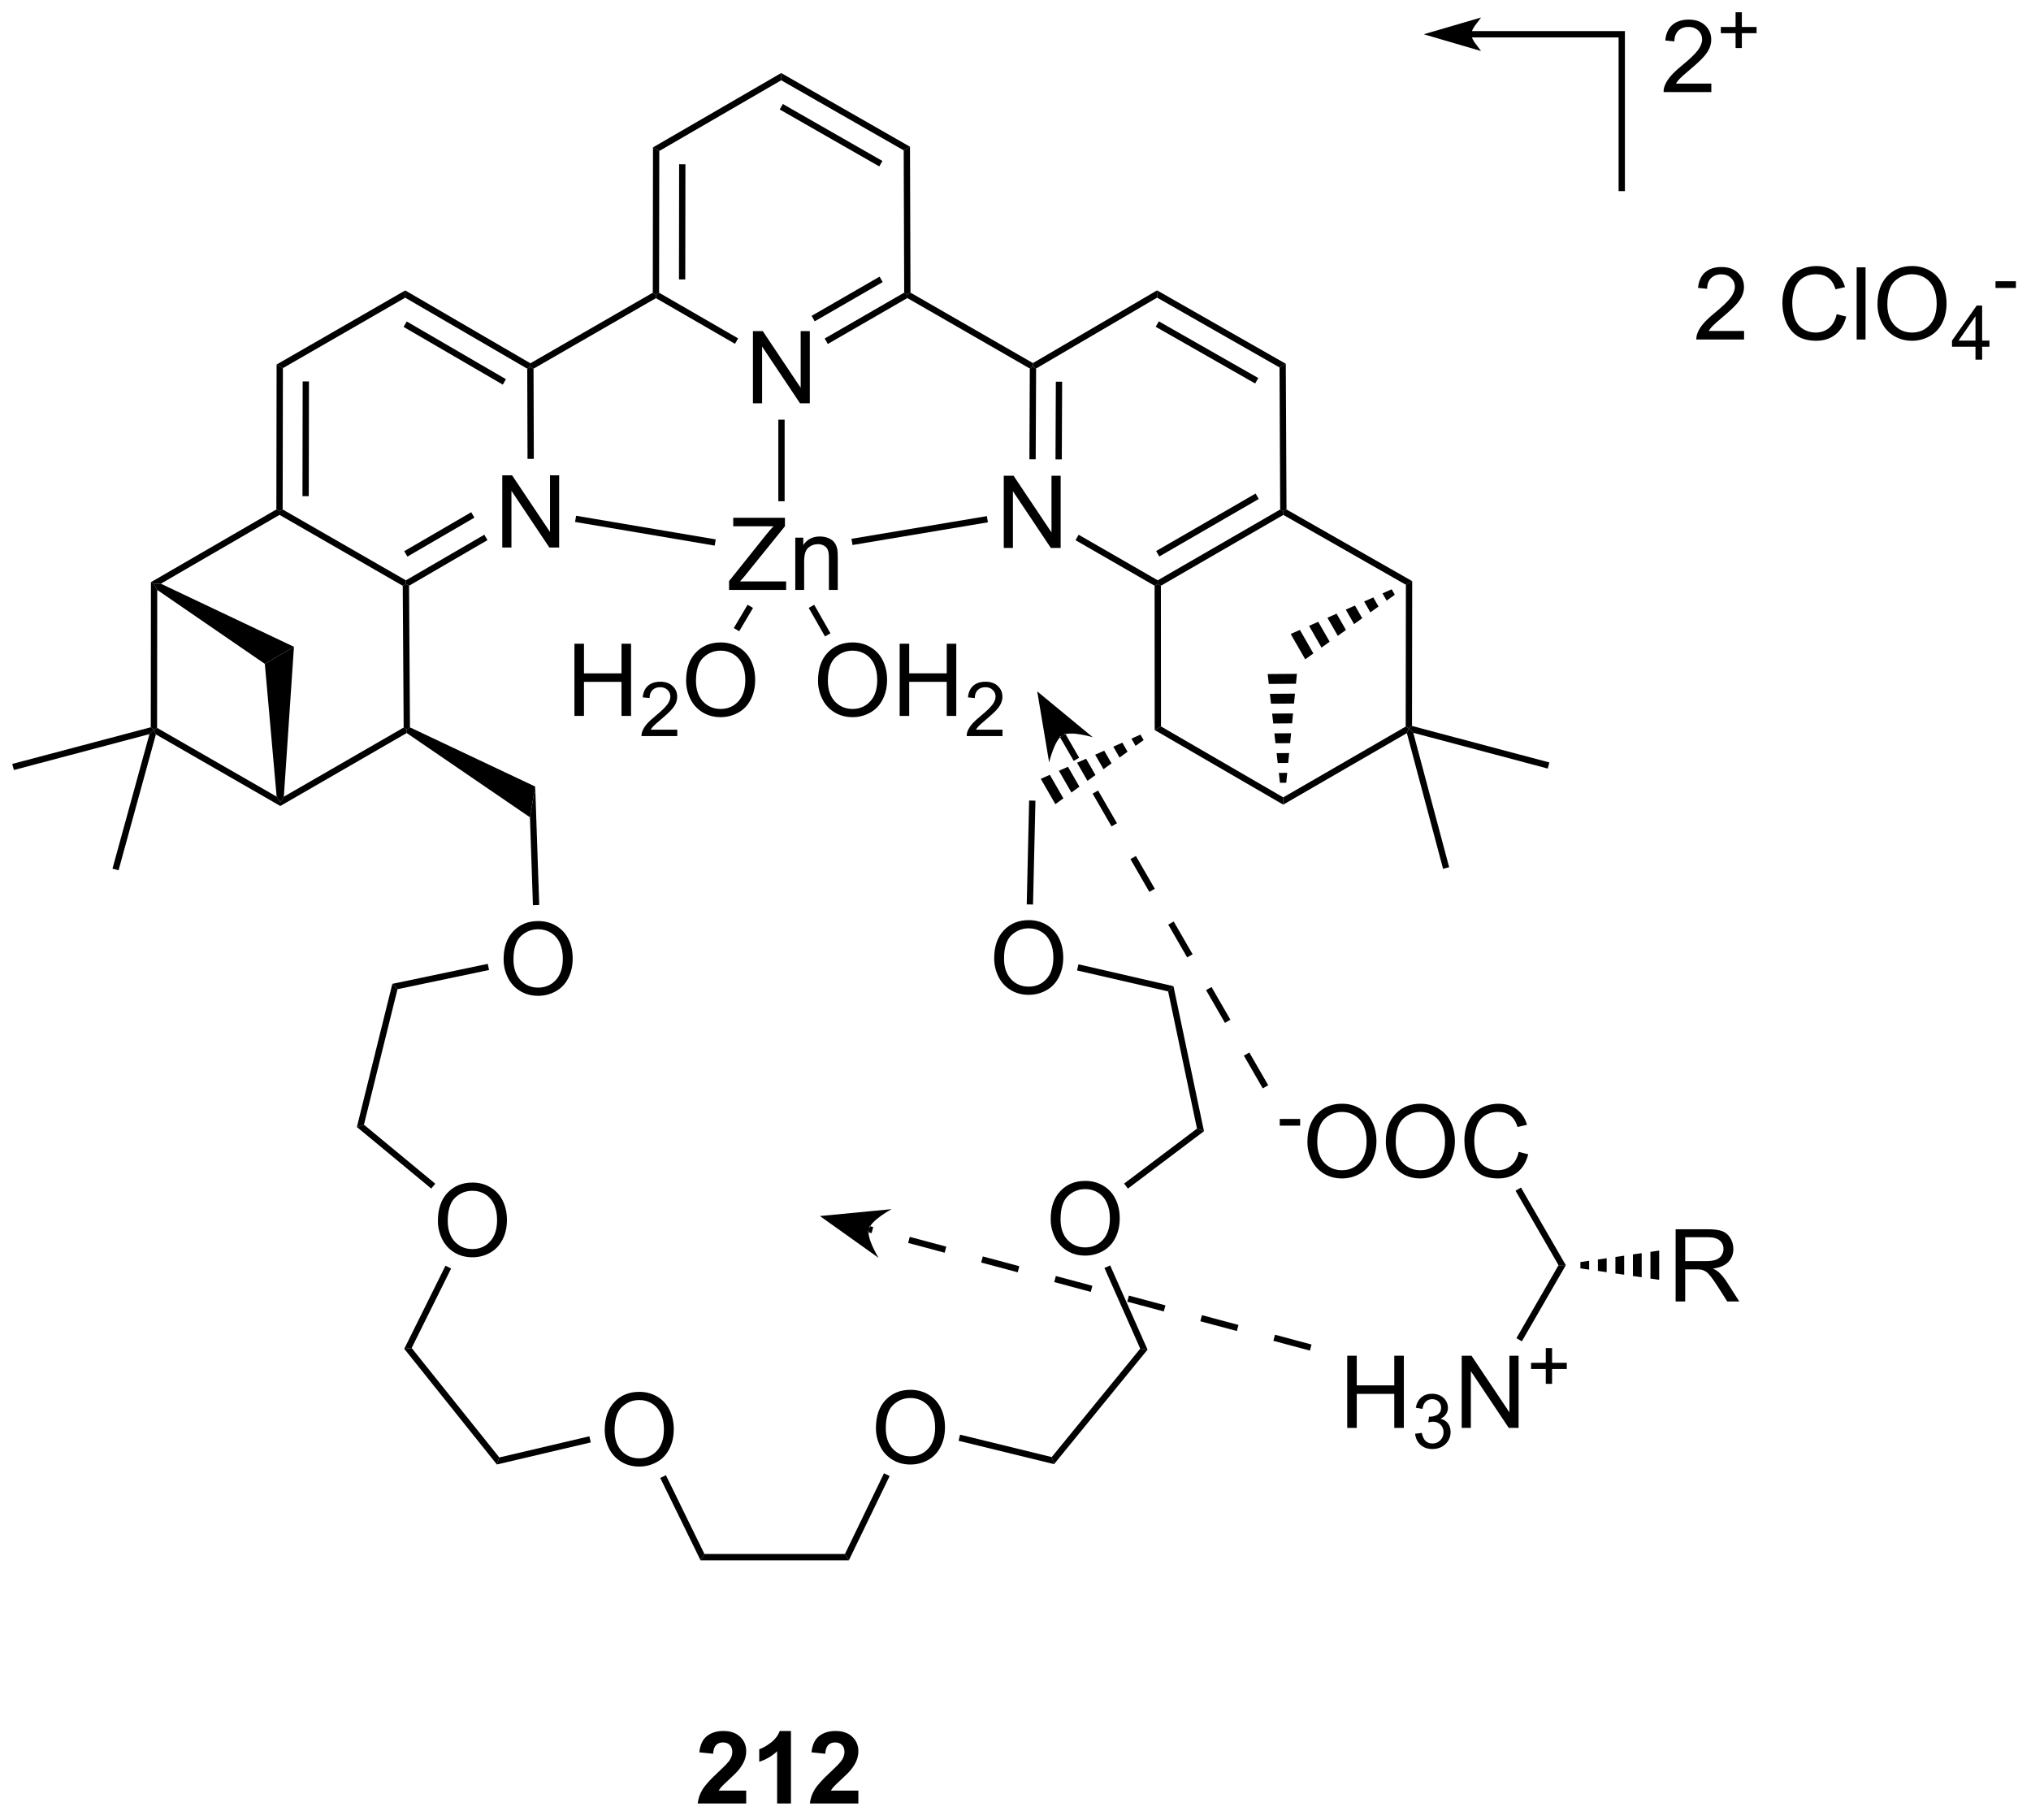 <?xml version="1.0" encoding="UTF-8"?>
<!DOCTYPE svg PUBLIC '-//W3C//DTD SVG 1.0//EN'
          'http://www.w3.org/TR/2001/REC-SVG-20010904/DTD/svg10.dtd'>
<svg stroke-dasharray="none" shape-rendering="auto" xmlns="http://www.w3.org/2000/svg" font-family="'Dialog'" text-rendering="auto" width="442" fill-opacity="1" color-interpolation="auto" color-rendering="auto" preserveAspectRatio="xMidYMid meet" font-size="12px" viewBox="0 0 442 396" fill="black" xmlns:xlink="http://www.w3.org/1999/xlink" stroke="black" image-rendering="auto" stroke-miterlimit="10" stroke-linecap="square" stroke-linejoin="miter" font-style="normal" stroke-width="1" height="396" stroke-dashoffset="0" font-weight="normal" stroke-opacity="1"
><!--Generated by the Batik Graphics2D SVG Generator--><defs id="genericDefs"
  /><g
  ><defs id="defs1"
    ><clipPath clipPathUnits="userSpaceOnUse" id="clipPath1"
      ><path d="M0.646 3.697 L166.161 3.697 L166.161 151.856 L0.646 151.856 L0.646 3.697 Z"
      /></clipPath
      ><clipPath clipPathUnits="userSpaceOnUse" id="clipPath2"
      ><path d="M9.903 1.395 L9.903 145.434 L170.816 145.434 L170.816 1.395 Z"
      /></clipPath
    ></defs
    ><g transform="scale(2.667,2.667) translate(-0.646,-3.697) matrix(1.029,0,0,1.029,-9.54,2.263)"
    ><path d="M49.836 77.463 Q49.836 76.037 50.602 75.232 Q51.368 74.424 52.579 74.424 Q53.37 74.424 54.006 74.805 Q54.644 75.182 54.977 75.859 Q55.313 76.537 55.313 77.396 Q55.313 78.268 54.961 78.956 Q54.61 79.643 53.964 79.997 Q53.321 80.352 52.573 80.352 Q51.766 80.352 51.128 79.961 Q50.493 79.568 50.164 78.893 Q49.836 78.216 49.836 77.463 ZM50.618 77.474 Q50.618 78.51 51.172 79.107 Q51.73 79.701 52.571 79.701 Q53.425 79.701 53.977 79.099 Q54.532 78.497 54.532 77.393 Q54.532 76.693 54.295 76.172 Q54.058 75.651 53.602 75.365 Q53.149 75.076 52.581 75.076 Q51.776 75.076 51.196 75.63 Q50.618 76.182 50.618 77.474 Z" stroke="none" clip-path="url(#clipPath2)"
    /></g
    ><g transform="matrix(2.743,0,0,2.743,-27.163,-3.825)"
    ><path d="M44.646 98.246 Q44.646 96.819 45.411 96.014 Q46.177 95.207 47.388 95.207 Q48.179 95.207 48.815 95.587 Q49.453 95.964 49.786 96.641 Q50.122 97.319 50.122 98.178 Q50.122 99.05 49.771 99.738 Q49.419 100.425 48.773 100.779 Q48.13 101.134 47.383 101.134 Q46.575 101.134 45.937 100.743 Q45.302 100.35 44.974 99.675 Q44.646 98.998 44.646 98.246 ZM45.427 98.256 Q45.427 99.293 45.982 99.889 Q46.539 100.483 47.38 100.483 Q48.234 100.483 48.786 99.881 Q49.341 99.279 49.341 98.175 Q49.341 97.475 49.104 96.954 Q48.867 96.433 48.411 96.147 Q47.958 95.858 47.39 95.858 Q46.586 95.858 46.005 96.412 Q45.427 96.964 45.427 98.256 Z" stroke="none" clip-path="url(#clipPath2)"
    /></g
    ><g transform="matrix(2.743,0,0,2.743,-27.163,-3.825)"
    ><path d="M57.881 114.847 Q57.881 113.42 58.647 112.615 Q59.413 111.808 60.623 111.808 Q61.415 111.808 62.051 112.188 Q62.689 112.566 63.022 113.243 Q63.358 113.92 63.358 114.779 Q63.358 115.652 63.006 116.339 Q62.655 117.027 62.009 117.381 Q61.366 117.735 60.618 117.735 Q59.811 117.735 59.173 117.344 Q58.538 116.951 58.209 116.277 Q57.881 115.6 57.881 114.847 ZM58.663 114.857 Q58.663 115.894 59.217 116.49 Q59.775 117.084 60.616 117.084 Q61.47 117.084 62.022 116.482 Q62.577 115.881 62.577 114.777 Q62.577 114.076 62.34 113.555 Q62.103 113.034 61.647 112.748 Q61.194 112.459 60.626 112.459 Q59.821 112.459 59.241 113.014 Q58.663 113.566 58.663 114.857 Z" stroke="none" clip-path="url(#clipPath2)"
    /></g
    ><g transform="matrix(2.743,0,0,2.743,-27.163,-3.825)"
    ><path d="M79.399 114.686 Q79.399 113.259 80.165 112.454 Q80.93 111.647 82.141 111.647 Q82.933 111.647 83.569 112.027 Q84.207 112.404 84.54 113.082 Q84.876 113.759 84.876 114.618 Q84.876 115.49 84.524 116.178 Q84.173 116.865 83.527 117.22 Q82.884 117.574 82.136 117.574 Q81.329 117.574 80.691 117.183 Q80.055 116.79 79.727 116.115 Q79.399 115.438 79.399 114.686 ZM80.18 114.696 Q80.18 115.733 80.735 116.329 Q81.292 116.923 82.134 116.923 Q82.988 116.923 83.54 116.321 Q84.094 115.72 84.094 114.615 Q84.094 113.915 83.858 113.394 Q83.621 112.873 83.165 112.587 Q82.712 112.298 82.144 112.298 Q81.339 112.298 80.759 112.852 Q80.18 113.404 80.18 114.696 Z" stroke="none" clip-path="url(#clipPath2)"
    /></g
    ><g transform="matrix(2.743,0,0,2.743,-27.163,-3.825)"
    ><path d="M93.264 98.113 Q93.264 96.686 94.03 95.882 Q94.796 95.074 96.007 95.074 Q96.798 95.074 97.434 95.454 Q98.072 95.832 98.405 96.509 Q98.741 97.186 98.741 98.046 Q98.741 98.918 98.389 99.605 Q98.038 100.293 97.392 100.647 Q96.749 101.001 96.001 101.001 Q95.194 101.001 94.556 100.611 Q93.921 100.217 93.592 99.543 Q93.264 98.866 93.264 98.113 ZM94.046 98.124 Q94.046 99.16 94.6 99.757 Q95.157 100.35 95.999 100.35 Q96.853 100.35 97.405 99.749 Q97.96 99.147 97.96 98.043 Q97.96 97.342 97.723 96.822 Q97.486 96.301 97.03 96.014 Q96.577 95.725 96.009 95.725 Q95.204 95.725 94.624 96.28 Q94.046 96.832 94.046 98.124 Z" stroke="none" clip-path="url(#clipPath2)"
    /></g
    ><g transform="matrix(2.743,0,0,2.743,-27.163,-3.825)"
    ><path d="M88.781 77.426 Q88.781 75.999 89.547 75.195 Q90.312 74.387 91.523 74.387 Q92.315 74.387 92.95 74.768 Q93.588 75.145 93.922 75.822 Q94.258 76.499 94.258 77.359 Q94.258 78.231 93.906 78.919 Q93.555 79.606 92.909 79.96 Q92.265 80.314 91.518 80.314 Q90.711 80.314 90.073 79.924 Q89.437 79.531 89.109 78.856 Q88.781 78.179 88.781 77.426 ZM89.562 77.437 Q89.562 78.473 90.117 79.07 Q90.674 79.663 91.515 79.663 Q92.37 79.663 92.922 79.062 Q93.476 78.46 93.476 77.356 Q93.476 76.656 93.239 76.135 Q93.002 75.614 92.547 75.328 Q92.094 75.038 91.526 75.038 Q90.721 75.038 90.14 75.593 Q89.562 76.145 89.562 77.437 Z" stroke="none" clip-path="url(#clipPath2)"
    /></g
    ><g transform="matrix(2.743,0,0,2.743,-27.163,-3.825)"
    ><path d="M69.64 33.388 L69.64 27.661 L70.419 27.661 L73.427 32.156 L73.427 27.661 L74.153 27.661 L74.153 33.388 L73.375 33.388 L70.367 28.888 L70.367 33.388 L69.64 33.388 Z" stroke="none" clip-path="url(#clipPath2)"
    /></g
    ><g transform="matrix(2.743,0,0,2.743,-27.163,-3.825)"
    ><path d="M89.541 44.863 L89.541 39.136 L90.319 39.136 L93.327 43.631 L93.327 39.136 L94.054 39.136 L94.054 44.863 L93.275 44.863 L90.267 40.363 L90.267 44.863 L89.541 44.863 Z" stroke="none" clip-path="url(#clipPath2)"
    /></g
    ><g transform="matrix(2.743,0,0,2.743,-27.163,-3.825)"
    ><path d="M49.753 44.829 L49.753 39.102 L50.532 39.102 L53.54 43.597 L53.54 39.102 L54.266 39.102 L54.266 44.829 L53.488 44.829 L50.48 40.329 L50.48 44.829 L49.753 44.829 Z" stroke="none" clip-path="url(#clipPath2)"
    /></g
    ><g transform="matrix(2.743,0,0,2.743,-27.163,-3.825)"
    ><path d="M67.746 48.195 L67.746 47.492 L70.679 43.823 Q70.991 43.432 71.272 43.143 L68.077 43.143 L68.077 42.468 L72.179 42.468 L72.179 43.143 L68.965 47.117 L68.616 47.518 L72.272 47.518 L72.272 48.195 L67.746 48.195 ZM73 48.195 L73 44.047 L73.633 44.047 L73.633 44.635 Q74.089 43.953 74.953 43.953 Q75.328 43.953 75.641 44.088 Q75.956 44.221 76.112 44.44 Q76.268 44.659 76.331 44.961 Q76.37 45.156 76.37 45.643 L76.37 48.195 L75.667 48.195 L75.667 45.672 Q75.667 45.242 75.584 45.028 Q75.503 44.815 75.294 44.69 Q75.086 44.562 74.805 44.562 Q74.354 44.562 74.029 44.849 Q73.703 45.133 73.703 45.929 L73.703 48.195 L73 48.195 Z" stroke="none" clip-path="url(#clipPath2)"
    /></g
    ><g transform="matrix(2.743,0,0,2.743,-27.163,-3.825)"
    ><path d="M74.805 55.398 Q74.805 53.971 75.571 53.166 Q76.337 52.359 77.548 52.359 Q78.339 52.359 78.975 52.739 Q79.613 53.117 79.946 53.794 Q80.282 54.471 80.282 55.33 Q80.282 56.203 79.93 56.89 Q79.579 57.578 78.933 57.932 Q78.29 58.286 77.542 58.286 Q76.735 58.286 76.097 57.895 Q75.462 57.502 75.133 56.828 Q74.805 56.151 74.805 55.398 ZM75.587 55.408 Q75.587 56.445 76.141 57.041 Q76.699 57.635 77.54 57.635 Q78.394 57.635 78.946 57.033 Q79.501 56.432 79.501 55.328 Q79.501 54.627 79.264 54.106 Q79.027 53.585 78.571 53.299 Q78.118 53.01 77.55 53.01 Q76.746 53.01 76.165 53.565 Q75.587 54.117 75.587 55.408 ZM81.281 58.187 L81.281 52.46 L82.038 52.46 L82.038 54.812 L85.015 54.812 L85.015 52.46 L85.773 52.46 L85.773 58.187 L85.015 58.187 L85.015 55.486 L82.038 55.486 L82.038 58.187 L81.281 58.187 Z" stroke="none" clip-path="url(#clipPath2)"
    /></g
    ><g transform="matrix(2.743,0,0,2.743,-27.163,-3.825)"
    ><path d="M89.439 59.279 L89.439 59.787 L86.599 59.787 Q86.593 59.596 86.662 59.42 Q86.769 59.131 87.007 58.849 Q87.248 58.568 87.699 58.199 Q88.398 57.625 88.644 57.289 Q88.89 56.953 88.89 56.654 Q88.89 56.342 88.665 56.127 Q88.443 55.91 88.082 55.91 Q87.701 55.91 87.472 56.139 Q87.244 56.367 87.242 56.771 L86.699 56.717 Q86.755 56.109 87.119 55.793 Q87.482 55.474 88.093 55.474 Q88.712 55.474 89.072 55.818 Q89.433 56.16 89.433 56.666 Q89.433 56.924 89.328 57.174 Q89.222 57.422 88.976 57.697 Q88.732 57.972 88.163 58.453 Q87.689 58.852 87.554 58.994 Q87.419 59.137 87.332 59.279 L89.439 59.279 Z" stroke="none" clip-path="url(#clipPath2)"
    /></g
    ><g transform="matrix(2.743,0,0,2.743,-27.163,-3.825)"
    ><path d="M55.478 58.187 L55.478 52.46 L56.235 52.46 L56.235 54.812 L59.212 54.812 L59.212 52.46 L59.97 52.46 L59.97 58.187 L59.212 58.187 L59.212 55.486 L56.235 55.486 L56.235 58.187 L55.478 58.187 Z" stroke="none" clip-path="url(#clipPath2)"
    /></g
    ><g transform="matrix(2.743,0,0,2.743,-27.163,-3.825)"
    ><path d="M63.636 59.279 L63.636 59.787 L60.796 59.787 Q60.79 59.596 60.858 59.42 Q60.966 59.131 61.204 58.849 Q61.444 58.568 61.895 58.199 Q62.595 57.625 62.841 57.289 Q63.087 56.953 63.087 56.654 Q63.087 56.342 62.862 56.127 Q62.64 55.91 62.278 55.91 Q61.898 55.91 61.669 56.139 Q61.441 56.367 61.438 56.771 L60.895 56.717 Q60.952 56.109 61.316 55.793 Q61.679 55.474 62.29 55.474 Q62.909 55.474 63.269 55.818 Q63.63 56.16 63.63 56.666 Q63.63 56.924 63.525 57.174 Q63.419 57.422 63.173 57.697 Q62.929 57.972 62.36 58.453 Q61.886 58.852 61.751 58.994 Q61.616 59.137 61.528 59.279 L63.636 59.279 Z" stroke="none" clip-path="url(#clipPath2)"
    /></g
    ><g transform="matrix(2.743,0,0,2.743,-27.163,-3.825)"
    ><path d="M64.339 55.398 Q64.339 53.971 65.105 53.166 Q65.871 52.359 67.082 52.359 Q67.873 52.359 68.509 52.739 Q69.147 53.117 69.48 53.794 Q69.816 54.471 69.816 55.33 Q69.816 56.203 69.464 56.89 Q69.113 57.578 68.467 57.932 Q67.824 58.286 67.076 58.286 Q66.269 58.286 65.631 57.895 Q64.996 57.502 64.667 56.828 Q64.339 56.151 64.339 55.398 ZM65.121 55.408 Q65.121 56.445 65.675 57.041 Q66.233 57.635 67.074 57.635 Q67.928 57.635 68.48 57.033 Q69.035 56.432 69.035 55.328 Q69.035 54.627 68.798 54.106 Q68.561 53.585 68.105 53.299 Q67.652 53.01 67.084 53.01 Q66.279 53.01 65.699 53.565 Q65.121 54.117 65.121 55.408 Z" stroke="none" clip-path="url(#clipPath2)"
    /></g
    ><g transform="matrix(2.743,0,0,2.743,-27.163,-3.825)"
    ><path d="M148.276 27.65 L148.276 28.327 L144.489 28.327 Q144.482 28.072 144.573 27.837 Q144.716 27.452 145.034 27.077 Q145.354 26.702 145.956 26.21 Q146.888 25.444 147.216 24.996 Q147.544 24.548 147.544 24.15 Q147.544 23.733 147.245 23.447 Q146.948 23.157 146.466 23.157 Q145.958 23.157 145.653 23.462 Q145.349 23.767 145.346 24.306 L144.622 24.233 Q144.698 23.423 145.182 23.001 Q145.667 22.577 146.482 22.577 Q147.307 22.577 147.786 23.035 Q148.268 23.491 148.268 24.165 Q148.268 24.509 148.127 24.842 Q147.987 25.173 147.659 25.54 Q147.333 25.907 146.575 26.548 Q145.942 27.079 145.763 27.27 Q145.583 27.46 145.466 27.65 L148.276 27.65 ZM155.622 26.319 L156.38 26.509 Q156.143 27.444 155.523 27.936 Q154.903 28.426 154.01 28.426 Q153.083 28.426 152.502 28.048 Q151.924 27.671 151.62 26.957 Q151.317 26.241 151.317 25.421 Q151.317 24.525 151.659 23.861 Q152.002 23.194 152.633 22.848 Q153.263 22.501 154.021 22.501 Q154.88 22.501 155.466 22.939 Q156.052 23.376 156.284 24.171 L155.536 24.345 Q155.338 23.72 154.958 23.436 Q154.581 23.15 154.005 23.15 Q153.346 23.15 152.901 23.467 Q152.458 23.782 152.278 24.316 Q152.099 24.85 152.099 25.415 Q152.099 26.147 152.312 26.691 Q152.526 27.236 152.974 27.506 Q153.424 27.775 153.948 27.775 Q154.583 27.775 155.023 27.407 Q155.466 27.04 155.622 26.319 ZM157.209 28.327 L157.209 22.6 L157.913 22.6 L157.913 28.327 L157.209 28.327 ZM158.862 25.538 Q158.862 24.111 159.627 23.306 Q160.393 22.499 161.604 22.499 Q162.396 22.499 163.031 22.879 Q163.669 23.256 164.002 23.934 Q164.338 24.611 164.338 25.47 Q164.338 26.342 163.987 27.03 Q163.635 27.717 162.989 28.072 Q162.346 28.426 161.599 28.426 Q160.792 28.426 160.153 28.035 Q159.518 27.642 159.19 26.967 Q158.862 26.29 158.862 25.538 ZM159.643 25.548 Q159.643 26.585 160.198 27.181 Q160.755 27.775 161.596 27.775 Q162.45 27.775 163.002 27.173 Q163.557 26.572 163.557 25.467 Q163.557 24.767 163.32 24.246 Q163.083 23.725 162.627 23.439 Q162.174 23.15 161.607 23.15 Q160.802 23.15 160.221 23.704 Q159.643 24.256 159.643 25.548 Z" stroke="none" clip-path="url(#clipPath2)"
    /></g
    ><g transform="matrix(2.743,0,0,2.743,-27.163,-3.825)"
    ><path d="M166.636 29.927 L166.636 28.898 L164.773 28.898 L164.773 28.415 L166.733 25.632 L167.163 25.632 L167.163 28.415 L167.743 28.415 L167.743 28.898 L167.163 28.898 L167.163 29.927 L166.636 29.927 ZM166.636 28.415 L166.636 26.478 L165.292 28.415 L166.636 28.415 Z" stroke="none" clip-path="url(#clipPath2)"
    /></g
    ><g transform="matrix(2.743,0,0,2.743,-27.163,-3.825)"
    ><path d="M168.225 24.238 L168.225 23.706 L169.844 23.706 L169.844 24.238 L168.225 24.238 Z" stroke="none" clip-path="url(#clipPath2)"
    /></g
    ><g transform="matrix(2.743,0,0,2.743,-27.163,-3.825)"
    ><path d="M123.752 4.113 L126.752 3.236 C126.752 3.236 126.377 3.729 126.377 4.113 C126.377 4.496 126.752 4.99 126.752 4.99 Z" stroke="none" clip-path="url(#clipPath2)"
    /></g
    ><g stroke-width="0.5" transform="matrix(2.743,0,0,2.743,-27.163,-3.825)"
    ><path fill="none" d="M123.752 4.113 L126.752 3.236 C126.752 3.236 126.377 3.729 126.377 4.113 C126.377 4.496 126.752 4.99 126.752 4.99 Z" clip-path="url(#clipPath2)"
    /></g
    ><g stroke-width="0.5" transform="matrix(2.743,0,0,2.743,-27.163,-3.825)"
    ><path fill="none" d="M138.571 16.307 C138.571 16.307 138.571 4.113 138.571 4.113 C138.571 4.113 126.377 4.113 126.377 4.113" clip-path="url(#clipPath2)"
    /></g
    ><g transform="matrix(2.743,0,0,2.743,-27.163,-3.825)"
    ><path d="M145.677 8.023 L145.677 8.7 L141.891 8.7 Q141.883 8.445 141.974 8.21 Q142.118 7.825 142.435 7.45 Q142.756 7.075 143.357 6.583 Q144.289 5.817 144.618 5.369 Q144.946 4.921 144.946 4.523 Q144.946 4.106 144.646 3.82 Q144.349 3.531 143.868 3.531 Q143.36 3.531 143.055 3.835 Q142.75 4.14 142.748 4.679 L142.024 4.606 Q142.099 3.796 142.584 3.374 Q143.068 2.95 143.883 2.95 Q144.709 2.95 145.188 3.408 Q145.67 3.864 145.67 4.538 Q145.67 4.882 145.529 5.216 Q145.388 5.546 145.06 5.913 Q144.735 6.281 143.977 6.921 Q143.344 7.453 143.164 7.643 Q142.985 7.833 142.868 8.023 L145.677 8.023 Z" stroke="none" clip-path="url(#clipPath2)"
    /></g
    ><g transform="matrix(2.743,0,0,2.743,-27.163,-3.825)"
    ><path d="M147.602 5.205 L147.602 4.027 L146.432 4.027 L146.432 3.535 L147.602 3.535 L147.602 2.367 L148.1 2.367 L148.1 3.535 L149.268 3.535 L149.268 4.027 L148.1 4.027 L148.1 5.205 L147.602 5.205 Z" stroke="none" clip-path="url(#clipPath2)"
    /></g
    ><g transform="matrix(2.743,0,0,2.743,-27.163,-3.825)"
    ><path d="M142.846 104.637 L142.846 98.911 L145.386 98.911 Q146.151 98.911 146.55 99.064 Q146.948 99.218 147.185 99.609 Q147.425 99.999 147.425 100.473 Q147.425 101.082 147.029 101.502 Q146.636 101.918 145.81 102.03 Q146.112 102.176 146.268 102.317 Q146.599 102.622 146.896 103.077 L147.893 104.637 L146.94 104.637 L146.182 103.445 Q145.849 102.929 145.633 102.655 Q145.419 102.382 145.25 102.273 Q145.081 102.163 144.904 102.122 Q144.776 102.093 144.482 102.093 L143.604 102.093 L143.604 104.637 L142.846 104.637 ZM143.604 101.437 L145.232 101.437 Q145.753 101.437 146.044 101.33 Q146.339 101.223 146.49 100.986 Q146.643 100.749 146.643 100.473 Q146.643 100.067 146.346 99.806 Q146.052 99.543 145.417 99.543 L143.604 99.543 L143.604 101.437 Z" stroke="none" clip-path="url(#clipPath2)"
    /></g
    ><g transform="matrix(2.743,0,0,2.743,-27.163,-3.825)"
    ><path d="M111.437 90.691 L111.437 90.16 L113.056 90.16 L113.056 90.691 L111.437 90.691 Z" stroke="none" clip-path="url(#clipPath2)"
    /></g
    ><g transform="matrix(2.743,0,0,2.743,-27.163,-3.825)"
    ><path d="M113.632 91.991 Q113.632 90.564 114.397 89.759 Q115.163 88.952 116.374 88.952 Q117.166 88.952 117.801 89.332 Q118.439 89.71 118.772 90.387 Q119.108 91.064 119.108 91.923 Q119.108 92.796 118.757 93.483 Q118.405 94.171 117.759 94.525 Q117.116 94.879 116.369 94.879 Q115.561 94.879 114.923 94.489 Q114.288 94.095 113.96 93.421 Q113.632 92.744 113.632 91.991 ZM114.413 92.001 Q114.413 93.038 114.968 93.634 Q115.525 94.228 116.366 94.228 Q117.22 94.228 117.772 93.626 Q118.327 93.025 118.327 91.921 Q118.327 91.22 118.09 90.7 Q117.853 90.179 117.397 89.892 Q116.944 89.603 116.376 89.603 Q115.572 89.603 114.991 90.158 Q114.413 90.71 114.413 92.001 ZM119.854 91.991 Q119.854 90.564 120.62 89.759 Q121.386 88.952 122.597 88.952 Q123.388 88.952 124.024 89.332 Q124.662 89.71 124.995 90.387 Q125.331 91.064 125.331 91.923 Q125.331 92.796 124.979 93.483 Q124.628 94.171 123.982 94.525 Q123.339 94.879 122.591 94.879 Q121.784 94.879 121.146 94.489 Q120.511 94.095 120.183 93.421 Q119.854 92.744 119.854 91.991 ZM120.636 92.001 Q120.636 93.038 121.19 93.634 Q121.748 94.228 122.589 94.228 Q123.443 94.228 123.995 93.626 Q124.55 93.025 124.55 91.921 Q124.55 91.22 124.313 90.7 Q124.076 90.179 123.62 89.892 Q123.167 89.603 122.599 89.603 Q121.794 89.603 121.214 90.158 Q120.636 90.71 120.636 92.001 ZM130.392 92.772 L131.15 92.963 Q130.913 93.897 130.293 94.39 Q129.673 94.879 128.78 94.879 Q127.853 94.879 127.272 94.501 Q126.694 94.124 126.389 93.41 Q126.087 92.694 126.087 91.874 Q126.087 90.978 126.429 90.314 Q126.772 89.647 127.403 89.301 Q128.033 88.955 128.791 88.955 Q129.65 88.955 130.236 89.392 Q130.822 89.83 131.054 90.624 L130.306 90.798 Q130.108 90.173 129.728 89.89 Q129.351 89.603 128.775 89.603 Q128.116 89.603 127.671 89.921 Q127.228 90.236 127.048 90.77 Q126.869 91.304 126.869 91.869 Q126.869 92.6 127.082 93.145 Q127.296 93.689 127.744 93.96 Q128.194 94.228 128.718 94.228 Q129.353 94.228 129.793 93.861 Q130.236 93.494 130.392 92.772 Z" stroke="none" clip-path="url(#clipPath2)"
    /></g
    ><g transform="matrix(2.743,0,0,2.743,-27.163,-3.825)"
    ><path d="M116.79 114.669 L116.79 108.943 L117.547 108.943 L117.547 111.294 L120.524 111.294 L120.524 108.943 L121.282 108.943 L121.282 114.669 L120.524 114.669 L120.524 111.969 L117.547 111.969 L117.547 114.669 L116.79 114.669 Z" stroke="none" clip-path="url(#clipPath2)"
    /></g
    ><g transform="matrix(2.743,0,0,2.743,-27.163,-3.825)"
    ><path d="M122.178 115.134 L122.706 115.064 Q122.797 115.513 123.014 115.711 Q123.233 115.908 123.547 115.908 Q123.918 115.908 124.174 115.65 Q124.432 115.392 124.432 115.011 Q124.432 114.648 124.194 114.414 Q123.958 114.177 123.59 114.177 Q123.442 114.177 123.219 114.236 L123.278 113.773 Q123.331 113.779 123.362 113.779 Q123.7 113.779 123.969 113.603 Q124.239 113.427 124.239 113.06 Q124.239 112.771 124.041 112.582 Q123.846 112.39 123.536 112.39 Q123.227 112.39 123.022 112.584 Q122.817 112.777 122.758 113.164 L122.231 113.07 Q122.329 112.539 122.67 112.248 Q123.014 111.957 123.524 111.957 Q123.876 111.957 124.17 112.107 Q124.467 112.257 124.624 112.519 Q124.78 112.779 124.78 113.072 Q124.78 113.351 124.629 113.58 Q124.481 113.808 124.188 113.943 Q124.569 114.031 124.78 114.308 Q124.991 114.584 124.991 115 Q124.991 115.562 124.581 115.955 Q124.17 116.345 123.543 116.345 Q122.979 116.345 122.604 116.009 Q122.231 115.671 122.178 115.134 Z" stroke="none" clip-path="url(#clipPath2)"
    /></g
    ><g transform="matrix(2.743,0,0,2.743,-27.163,-3.825)"
    ><path d="M125.873 114.669 L125.873 108.943 L126.651 108.943 L129.659 113.437 L129.659 108.943 L130.386 108.943 L130.386 114.669 L129.607 114.669 L126.599 110.169 L126.599 114.669 L125.873 114.669 Z" stroke="none" clip-path="url(#clipPath2)"
    /></g
    ><g transform="matrix(2.743,0,0,2.743,-27.163,-3.825)"
    ><path d="M132.544 111.174 L132.544 109.996 L131.375 109.996 L131.375 109.504 L132.544 109.504 L132.544 108.336 L133.043 108.336 L133.043 109.504 L134.21 109.504 L134.21 109.996 L133.043 109.996 L133.043 111.174 L132.544 111.174 Z" stroke="none" clip-path="url(#clipPath2)"
    /></g
    ><g transform="matrix(2.743,0,0,2.743,-27.163,-3.825)"
    ><path d="M110.523 87.486 L109.023 84.888 L108.59 85.138 L110.09 87.736 ZM107.523 82.29 L106.023 79.692 L105.59 79.942 L107.09 82.54 ZM104.523 77.094 L103.023 74.496 L102.59 74.746 L104.09 77.344 ZM101.523 71.898 L100.023 69.3 L99.59 69.55 L101.09 72.148 ZM98.523 66.702 L97.023 64.103 L96.59 64.353 L98.09 66.952 ZM95.523 61.505 L94.419 59.595 L93.986 59.845 L95.09 61.755 ZM92.195 56.242 L96.605 59.88 C96.605 59.88 94.852 59.345 94.203 59.72 C93.553 60.094 93.141 61.88 93.141 61.88 Z" stroke="none" clip-path="url(#clipPath2)"
    /></g
    ><g transform="matrix(2.743,0,0,2.743,-27.163,-3.825)"
    ><path d="M113.958 108.054 L111.06 107.278 L110.93 107.76 L113.828 108.537 ZM108.162 106.501 L105.264 105.725 L105.135 106.207 L108.033 106.984 ZM102.367 104.948 L99.469 104.172 L99.339 104.655 L102.237 105.431 ZM96.571 103.395 L93.673 102.619 L93.544 103.102 L96.442 103.878 ZM90.775 101.842 L87.878 101.066 L87.748 101.549 L90.646 102.325 ZM84.98 100.289 L82.082 99.513 L81.953 99.996 L84.851 100.772 ZM79.184 98.736 L78.897 98.659 L78.768 99.142 L79.055 99.219 ZM74.954 97.862 L80.645 97.316 C80.645 97.316 79.027 98.177 78.833 98.901 C78.639 99.625 79.609 101.18 79.609 101.18 Z" stroke="none" clip-path="url(#clipPath2)"
    /></g
    ><g transform="matrix(2.743,0,0,2.743,-27.163,-3.825)"
    ><path d="M69.105 143.441 L69.105 144.462 L65.258 144.462 Q65.321 143.884 65.633 143.365 Q65.946 142.847 66.868 141.993 Q67.61 141.3 67.777 141.055 Q68.003 140.714 68.003 140.384 Q68.003 140.016 67.805 139.819 Q67.61 139.621 67.261 139.621 Q66.917 139.621 66.714 139.829 Q66.511 140.035 66.48 140.516 L65.386 140.407 Q65.485 139.501 66.001 139.107 Q66.516 138.712 67.29 138.712 Q68.136 138.712 68.62 139.17 Q69.105 139.626 69.105 140.305 Q69.105 140.691 68.967 141.042 Q68.829 141.391 68.527 141.774 Q68.329 142.027 67.808 142.503 Q67.29 142.98 67.149 143.136 Q67.011 143.292 66.925 143.441 L69.105 143.441 ZM72.656 144.462 L71.559 144.462 L71.559 140.324 Q70.958 140.886 70.14 141.157 L70.14 140.16 Q70.57 140.019 71.072 139.628 Q71.577 139.235 71.765 138.712 L72.656 138.712 L72.656 144.462 ZM78.003 143.441 L78.003 144.462 L74.157 144.462 Q74.219 143.884 74.532 143.365 Q74.844 142.847 75.766 141.993 Q76.508 141.3 76.675 141.055 Q76.902 140.714 76.902 140.384 Q76.902 140.016 76.704 139.819 Q76.508 139.621 76.159 139.621 Q75.816 139.621 75.613 139.829 Q75.409 140.035 75.378 140.516 L74.284 140.407 Q74.383 139.501 74.899 139.107 Q75.415 138.712 76.188 138.712 Q77.034 138.712 77.519 139.17 Q78.003 139.626 78.003 140.305 Q78.003 140.691 77.865 141.042 Q77.727 141.391 77.425 141.774 Q77.227 142.027 76.706 142.503 Q76.188 142.98 76.047 143.136 Q75.909 143.292 75.823 143.441 L78.003 143.441 Z" stroke="none" clip-path="url(#clipPath2)"
    /></g
    ><g transform="matrix(2.743,0,0,2.743,-27.163,-3.825)"
    ><path d="M41.03 79.441 L41.44 79.866 L38.778 90.616 L38.217 90.801 Z" stroke="none" clip-path="url(#clipPath2)"
    /></g
    ><g transform="matrix(2.743,0,0,2.743,-27.163,-3.825)"
    ><path d="M38.217 90.801 L38.778 90.616 L44.437 95.298 L44.118 95.683 Z" stroke="none" clip-path="url(#clipPath2)"
    /></g
    ><g transform="matrix(2.743,0,0,2.743,-27.163,-3.825)"
    ><path d="M45.246 101.803 L45.694 102.025 L42.565 108.332 L41.975 108.395 Z" stroke="none" clip-path="url(#clipPath2)"
    /></g
    ><g transform="matrix(2.743,0,0,2.743,-27.163,-3.825)"
    ><path d="M48.601 77.855 L48.704 78.344 L41.44 79.866 L41.03 79.441 Z" stroke="none" clip-path="url(#clipPath2)"
    /></g
    ><g transform="matrix(2.743,0,0,2.743,-27.163,-3.825)"
    ><path d="M49.324 117.571 L49.517 117.012 L56.662 115.334 L56.776 115.82 Z" stroke="none" clip-path="url(#clipPath2)"
    /></g
    ><g transform="matrix(2.743,0,0,2.743,-27.163,-3.825)"
    ><path d="M62.287 118.641 L62.736 118.421 L65.793 124.672 L65.481 125.172 Z" stroke="none" clip-path="url(#clipPath2)"
    /></g
    ><g transform="matrix(2.743,0,0,2.743,-27.163,-3.825)"
    ><path d="M65.481 125.172 L65.793 124.672 L76.938 124.672 L77.252 125.172 Z" stroke="none" clip-path="url(#clipPath2)"
    /></g
    ><g transform="matrix(2.743,0,0,2.743,-27.163,-3.825)"
    ><path d="M41.975 108.395 L42.565 108.332 L49.517 117.012 L49.324 117.571 Z" stroke="none" clip-path="url(#clipPath2)"
    /></g
    ><g transform="matrix(2.743,0,0,2.743,-27.163,-3.825)"
    ><path d="M85.956 115.691 L86.075 115.205 L93.345 116.982 L93.533 117.543 Z" stroke="none" clip-path="url(#clipPath2)"
    /></g
    ><g transform="matrix(2.743,0,0,2.743,-27.163,-3.825)"
    ><path d="M93.533 117.543 L93.345 116.982 L100.367 108.383 L100.949 108.461 Z" stroke="none" clip-path="url(#clipPath2)"
    /></g
    ><g transform="matrix(2.743,0,0,2.743,-27.163,-3.825)"
    ><path d="M77.252 125.172 L76.938 124.672 L80.036 118.268 L80.486 118.486 Z" stroke="none" clip-path="url(#clipPath2)"
    /></g
    ><g transform="matrix(2.743,0,0,2.743,-27.163,-3.825)"
    ><path d="M100.949 108.461 L100.367 108.383 L97.526 101.98 L97.983 101.778 Z" stroke="none" clip-path="url(#clipPath2)"
    /></g
    ><g transform="matrix(2.743,0,0,2.743,-27.163,-3.825)"
    ><path d="M99.389 95.686 L99.088 95.287 L104.87 90.926 L105.425 91.134 Z" stroke="none" clip-path="url(#clipPath2)"
    /></g
    ><g transform="matrix(2.743,0,0,2.743,-27.163,-3.825)"
    ><path d="M95.353 78.379 L95.466 77.892 L103.005 79.627 L102.582 80.043 Z" stroke="none" clip-path="url(#clipPath2)"
    /></g
    ><g transform="matrix(2.743,0,0,2.743,-27.163,-3.825)"
    ><path d="M105.425 91.134 L104.87 90.926 L102.582 80.043 L103.005 79.627 Z" stroke="none" clip-path="url(#clipPath2)"
    /></g
    ><g transform="matrix(2.743,0,0,2.743,-27.163,-3.825)"
    ><path d="M61.711 13.085 L62.21 13.373 L62.194 24.615 L61.944 24.759 L61.694 24.614 ZM63.784 14.425 L63.771 23.562 L64.271 23.562 L64.284 14.426 Z" stroke="none" clip-path="url(#clipPath2)"
    /></g
    ><g transform="matrix(2.743,0,0,2.743,-27.163,-3.825)"
    ><path d="M61.944 25.048 L61.944 24.759 L62.194 24.615 L68.465 28.237 L68.215 28.67 Z" stroke="none" clip-path="url(#clipPath2)"
    /></g
    ><g transform="matrix(2.743,0,0,2.743,-27.163,-3.825)"
    ><path d="M75.581 28.681 L75.331 28.248 L81.64 24.608 L81.891 24.752 L81.891 25.041 ZM74.544 26.884 L79.936 23.773 L79.686 23.34 L74.294 26.451 Z" stroke="none" clip-path="url(#clipPath2)"
    /></g
    ><g transform="matrix(2.743,0,0,2.743,-27.163,-3.825)"
    ><path d="M82.14 24.608 L81.891 24.752 L81.64 24.608 L81.601 13.323 L82.1 13.033 Z" stroke="none" clip-path="url(#clipPath2)"
    /></g
    ><g transform="matrix(2.743,0,0,2.743,-27.163,-3.825)"
    ><path d="M82.1 13.033 L81.601 13.323 L71.882 7.765 L71.88 7.188 ZM79.912 14.163 L72.012 9.645 L71.764 10.079 L79.663 14.597 Z" stroke="none" clip-path="url(#clipPath2)"
    /></g
    ><g transform="matrix(2.743,0,0,2.743,-27.163,-3.825)"
    ><path d="M71.88 7.188 L71.882 7.765 L62.21 13.373 L61.711 13.085 Z" stroke="none" clip-path="url(#clipPath2)"
    /></g
    ><g transform="matrix(2.743,0,0,2.743,-27.163,-3.825)"
    ><path d="M81.891 25.041 L81.891 24.752 L82.14 24.608 L91.855 30.196 L91.856 30.485 L91.606 30.63 Z" stroke="none" clip-path="url(#clipPath2)"
    /></g
    ><g transform="matrix(2.743,0,0,2.743,-27.163,-3.825)"
    ><path d="M61.694 24.614 L61.944 24.759 L61.944 25.048 L52.233 30.644 L51.983 30.5 L51.983 30.211 Z" stroke="none" clip-path="url(#clipPath2)"
    /></g
    ><g transform="matrix(2.743,0,0,2.743,-27.163,-3.825)"
    ><path d="M91.606 30.63 L91.856 30.485 L92.106 30.629 L92.074 37.83 L91.574 37.827 ZM93.672 31.674 L93.645 37.836 L94.145 37.839 L94.172 31.676 Z" stroke="none" clip-path="url(#clipPath2)"
    /></g
    ><g transform="matrix(2.743,0,0,2.743,-27.163,-3.825)"
    ><path d="M95.232 44.248 L95.481 43.815 L101.757 47.428 L101.757 47.717 L101.507 47.861 Z" stroke="none" clip-path="url(#clipPath2)"
    /></g
    ><g transform="matrix(2.743,0,0,2.743,-27.163,-3.825)"
    ><path d="M111.972 41.809 L111.722 41.955 L111.472 41.811 L111.418 30.544 L111.916 30.252 Z" stroke="none" clip-path="url(#clipPath2)"
    /></g
    ><g transform="matrix(2.743,0,0,2.743,-27.163,-3.825)"
    ><path d="M111.916 30.252 L111.418 30.544 L101.707 25.007 L101.703 24.429 ZM109.733 31.383 L101.843 26.885 L101.595 27.319 L109.485 31.817 Z" stroke="none" clip-path="url(#clipPath2)"
    /></g
    ><g transform="matrix(2.743,0,0,2.743,-27.163,-3.825)"
    ><path d="M101.703 24.429 L101.707 25.007 L92.106 30.629 L91.856 30.485 L91.855 30.196 Z" stroke="none" clip-path="url(#clipPath2)"
    /></g
    ><g transform="matrix(2.743,0,0,2.743,-27.163,-3.825)"
    ><path d="M51.983 30.211 L51.983 30.5 L51.733 30.644 L42.052 25.012 L42.054 24.434 ZM50.044 31.475 L42.173 26.896 L41.922 27.328 L49.793 31.907 Z" stroke="none" clip-path="url(#clipPath2)"
    /></g
    ><g transform="matrix(2.743,0,0,2.743,-27.163,-3.825)"
    ><path d="M42.054 24.434 L42.052 25.012 L32.348 30.599 L31.848 30.31 Z" stroke="none" clip-path="url(#clipPath2)"
    /></g
    ><g transform="matrix(2.743,0,0,2.743,-27.163,-3.825)"
    ><path d="M31.848 30.31 L32.348 30.599 L32.329 41.808 L32.079 41.952 L31.829 41.808 ZM33.916 31.652 L33.9 40.756 L34.4 40.757 L34.416 31.653 Z" stroke="none" clip-path="url(#clipPath2)"
    /></g
    ><g transform="matrix(2.743,0,0,2.743,-27.163,-3.825)"
    ><path d="M42.356 47.862 L42.105 47.718 L42.105 47.43 L48.328 43.811 L48.579 44.243 ZM42.225 45.55 L47.541 42.459 L47.29 42.027 L41.974 45.118 Z" stroke="none" clip-path="url(#clipPath2)"
    /></g
    ><g transform="matrix(2.743,0,0,2.743,-27.163,-3.825)"
    ><path d="M52.256 37.794 L51.756 37.795 L51.733 30.644 L51.983 30.5 L52.233 30.644 Z" stroke="none" clip-path="url(#clipPath2)"
    /></g
    ><g transform="matrix(2.743,0,0,2.743,-27.163,-3.825)"
    ><path d="M111.472 41.811 L111.722 41.955 L111.723 42.243 L102.007 47.861 L101.757 47.717 L101.757 47.428 ZM109.519 40.546 L101.629 45.108 L101.88 45.541 L109.77 40.979 Z" stroke="none" clip-path="url(#clipPath2)"
    /></g
    ><g transform="matrix(2.743,0,0,2.743,-27.163,-3.825)"
    ><path d="M111.723 42.243 L111.722 41.955 L111.972 41.809 L121.945 47.495 L121.445 47.785 Z" stroke="none" clip-path="url(#clipPath2)"
    /></g
    ><g transform="matrix(2.743,0,0,2.743,-27.163,-3.825)"
    ><path d="M101.507 47.861 L101.757 47.717 L102.007 47.861 L102.014 59.02 L101.514 59.309 Z" stroke="none" clip-path="url(#clipPath2)"
    /></g
    ><g transform="matrix(2.743,0,0,2.743,-27.163,-3.825)"
    ><path d="M101.514 59.309 L102.014 59.02 L111.714 64.648 L111.713 65.226 Z" stroke="none" clip-path="url(#clipPath2)"
    /></g
    ><g transform="matrix(2.743,0,0,2.743,-27.163,-3.825)"
    ><path d="M111.713 65.226 L111.714 64.648 L121.429 59.031 L121.679 59.175 L121.522 59.555 Z" stroke="none" clip-path="url(#clipPath2)"
    /></g
    ><g transform="matrix(2.743,0,0,2.743,-27.163,-3.825)"
    ><path d="M121.93 58.983 L121.679 59.175 L121.429 59.031 L121.445 47.785 L121.945 47.495 Z" stroke="none" clip-path="url(#clipPath2)"
    /></g
    ><g transform="matrix(2.743,0,0,2.743,-27.163,-3.825)"
    ><path d="M42.105 47.43 L42.105 47.718 L41.856 47.864 L32.079 42.241 L32.079 41.952 L32.329 41.808 Z" stroke="none" clip-path="url(#clipPath2)"
    /></g
    ><g transform="matrix(2.743,0,0,2.743,-27.163,-3.825)"
    ><path d="M41.856 47.864 L42.105 47.718 L42.356 47.862 L42.429 59.095 L42.18 59.253 L41.929 59.109 Z" stroke="none" clip-path="url(#clipPath2)"
    /></g
    ><g transform="matrix(2.743,0,0,2.743,-27.163,-3.825)"
    ><path d="M31.829 41.808 L32.079 41.952 L32.079 42.241 L22.663 47.699 L22.127 47.721 L21.877 47.577 Z" stroke="none" clip-path="url(#clipPath2)"
    /></g
    ><g transform="matrix(2.743,0,0,2.743,-27.163,-3.825)"
    ><path d="M21.877 47.577 L22.127 47.721 L22.377 48.194 L22.365 59.134 L22.115 59.279 L21.865 59.086 Z" stroke="none" clip-path="url(#clipPath2)"
    /></g
    ><g transform="matrix(2.743,0,0,2.743,-27.163,-3.825)"
    ><path d="M22.27 59.656 L22.115 59.279 L22.365 59.134 L31.851 64.589 L32.142 65.044 L32.142 65.333 Z" stroke="none" clip-path="url(#clipPath2)"
    /></g
    ><g transform="matrix(2.743,0,0,2.743,-27.163,-3.825)"
    ><path d="M32.142 65.333 L32.142 65.044 L32.422 64.594 L41.929 59.109 L42.18 59.253 L42.17 59.547 Z" stroke="none" clip-path="url(#clipPath2)"
    /></g
    ><g transform="matrix(2.743,0,0,2.743,-27.163,-3.825)"
    ><path d="M111.453 63.493 L111.364 62.709 L112.03 62.704 L111.953 63.49 ZM111.276 61.925 L111.187 61.141 L112.184 61.133 L112.107 61.919 ZM111.099 60.356 L111.01 59.572 L112.337 59.562 L112.26 60.348 ZM110.922 58.788 L110.833 58.003 L112.491 57.991 L112.414 58.776 ZM110.744 57.219 L110.656 56.435 L112.645 56.42 L112.568 57.206 ZM110.567 55.651 L110.479 54.866 L112.799 54.849 L112.722 55.634 Z" stroke="none" clip-path="url(#clipPath2)"
    /></g
    ><g transform="matrix(2.743,0,0,2.743,-27.163,-3.825)"
    ><path d="M120.565 48.576 L119.919 49.042 L119.588 48.465 L120.317 48.142 ZM119.273 49.508 L118.627 49.974 L118.132 49.109 L118.86 48.787 ZM117.981 50.439 L117.335 50.905 L116.675 49.753 L117.403 49.431 ZM116.689 51.371 L116.043 51.836 L115.218 50.398 L115.947 50.076 ZM115.397 52.302 L114.751 52.768 L113.762 51.042 L114.49 50.72 ZM114.105 53.233 L113.459 53.699 L112.305 51.687 L113.034 51.364 Z" stroke="none" clip-path="url(#clipPath2)"
    /></g
    ><g transform="matrix(2.743,0,0,2.743,-27.163,-3.825)"
    ><path d="M121.522 59.555 L121.679 59.175 L122.032 59.528 L124.877 70.187 L124.394 70.316 Z" stroke="none" clip-path="url(#clipPath2)"
    /></g
    ><g transform="matrix(2.743,0,0,2.743,-27.163,-3.825)"
    ><path d="M122.032 59.528 L121.679 59.175 L121.93 58.983 L132.829 61.88 L132.7 62.364 Z" stroke="none" clip-path="url(#clipPath2)"
    /></g
    ><g transform="matrix(2.743,0,0,2.743,-27.163,-3.825)"
    ><path d="M21.759 59.631 L22.115 59.279 L22.27 59.656 L19.309 70.434 L18.827 70.301 Z" stroke="none" clip-path="url(#clipPath2)"
    /></g
    ><g transform="matrix(2.743,0,0,2.743,-27.163,-3.825)"
    ><path d="M21.865 59.086 L22.115 59.279 L21.759 59.631 L11.003 62.48 L10.875 61.996 Z" stroke="none" clip-path="url(#clipPath2)"
    /></g
    ><g transform="matrix(2.743,0,0,2.743,-27.163,-3.825)"
    ><path d="M22.377 48.194 L22.127 47.721 L22.663 47.699 L33.224 52.704 L30.914 54.057 Z" stroke="none" clip-path="url(#clipPath2)"
    /></g
    ><g transform="matrix(2.743,0,0,2.743,-27.163,-3.825)"
    ><path d="M32.422 64.594 L32.142 65.044 L31.851 64.589 L30.914 54.057 L33.224 52.704 Z" stroke="none" clip-path="url(#clipPath2)"
    /></g
    ><g transform="matrix(2.743,0,0,2.743,-27.163,-3.825)"
    ><path d="M42.17 59.547 L42.18 59.253 L42.429 59.095 L52.365 63.791 L51.948 66.229 Z" stroke="none" clip-path="url(#clipPath2)"
    /></g
    ><g transform="matrix(2.743,0,0,2.743,-27.163,-3.825)"
    ><path d="M100.636 60.103 L100 60.565 L99.668 59.989 L100.387 59.67 ZM99.363 61.028 L98.727 61.49 L98.229 60.627 L98.948 60.308 ZM98.09 61.952 L97.454 62.415 L96.791 61.265 L97.51 60.946 ZM96.817 62.877 L96.181 63.34 L95.353 61.903 L96.072 61.584 ZM95.544 63.802 L94.908 64.264 L93.914 62.541 L94.633 62.222 ZM94.271 64.727 L93.635 65.189 L92.476 63.179 L93.195 62.86 Z" stroke="none" clip-path="url(#clipPath2)"
    /></g
    ><g transform="matrix(2.743,0,0,2.743,-27.163,-3.825)"
    ><path d="M52.685 73.189 L52.185 73.206 L51.948 66.229 L52.365 63.791 Z" stroke="none" clip-path="url(#clipPath2)"
    /></g
    ><g transform="matrix(2.743,0,0,2.743,-27.163,-3.825)"
    ><path d="M91.862 73.151 L91.363 73.139 L91.553 64.9 L92.053 64.912 Z" stroke="none" clip-path="url(#clipPath2)"
    /></g
    ><g transform="matrix(2.743,0,0,2.743,-27.163,-3.825)"
    ><path d="M71.655 34.688 L72.155 34.688 L72.154 41.161 L71.654 41.161 Z" stroke="none" clip-path="url(#clipPath2)"
    /></g
    ><g transform="matrix(2.743,0,0,2.743,-27.163,-3.825)"
    ><path d="M77.539 44.63 L77.457 44.137 L88.199 42.338 L88.282 42.831 Z" stroke="none" clip-path="url(#clipPath2)"
    /></g
    ><g transform="matrix(2.743,0,0,2.743,-27.163,-3.825)"
    ><path d="M66.689 44.184 L66.606 44.677 L55.527 42.801 L55.611 42.309 Z" stroke="none" clip-path="url(#clipPath2)"
    /></g
    ><g transform="matrix(2.743,0,0,2.743,-27.163,-3.825)"
    ><path d="M74.066 49.619 L74.5 49.371 L75.791 51.635 L75.357 51.883 Z" stroke="none" clip-path="url(#clipPath2)"
    /></g
    ><g transform="matrix(2.743,0,0,2.743,-27.163,-3.825)"
    ><path d="M69.216 49.368 L69.646 49.623 L68.551 51.471 L68.121 51.217 Z" stroke="none" clip-path="url(#clipPath2)"
    /></g
    ><g transform="matrix(2.743,0,0,2.743,-27.163,-3.825)"
    ><path d="M135.29 101.512 L135.984 101.411 L135.984 102.113 L135.29 102.012 ZM136.679 101.31 L137.374 101.209 L137.374 102.316 L136.679 102.214 ZM138.068 101.108 L138.763 101.007 L138.763 102.518 L138.068 102.417 ZM139.457 100.906 L140.152 100.805 L140.152 102.72 L139.457 102.619 ZM140.847 100.703 L141.541 100.602 L141.541 102.922 L140.847 102.821 Z" stroke="none" clip-path="url(#clipPath2)"
    /></g
    ><g transform="matrix(2.743,0,0,2.743,-27.163,-3.825)"
    ><path d="M134.133 101.762 L133.555 101.762 L130.143 95.852 L130.576 95.602 Z" stroke="none" clip-path="url(#clipPath2)"
    /></g
    ><g transform="matrix(2.743,0,0,2.743,-27.163,-3.825)"
    ><path d="M133.555 101.762 L134.133 101.762 L130.646 107.801 L130.213 107.551 Z" stroke="none" clip-path="url(#clipPath2)"
    /></g
  ></g
></svg
>
